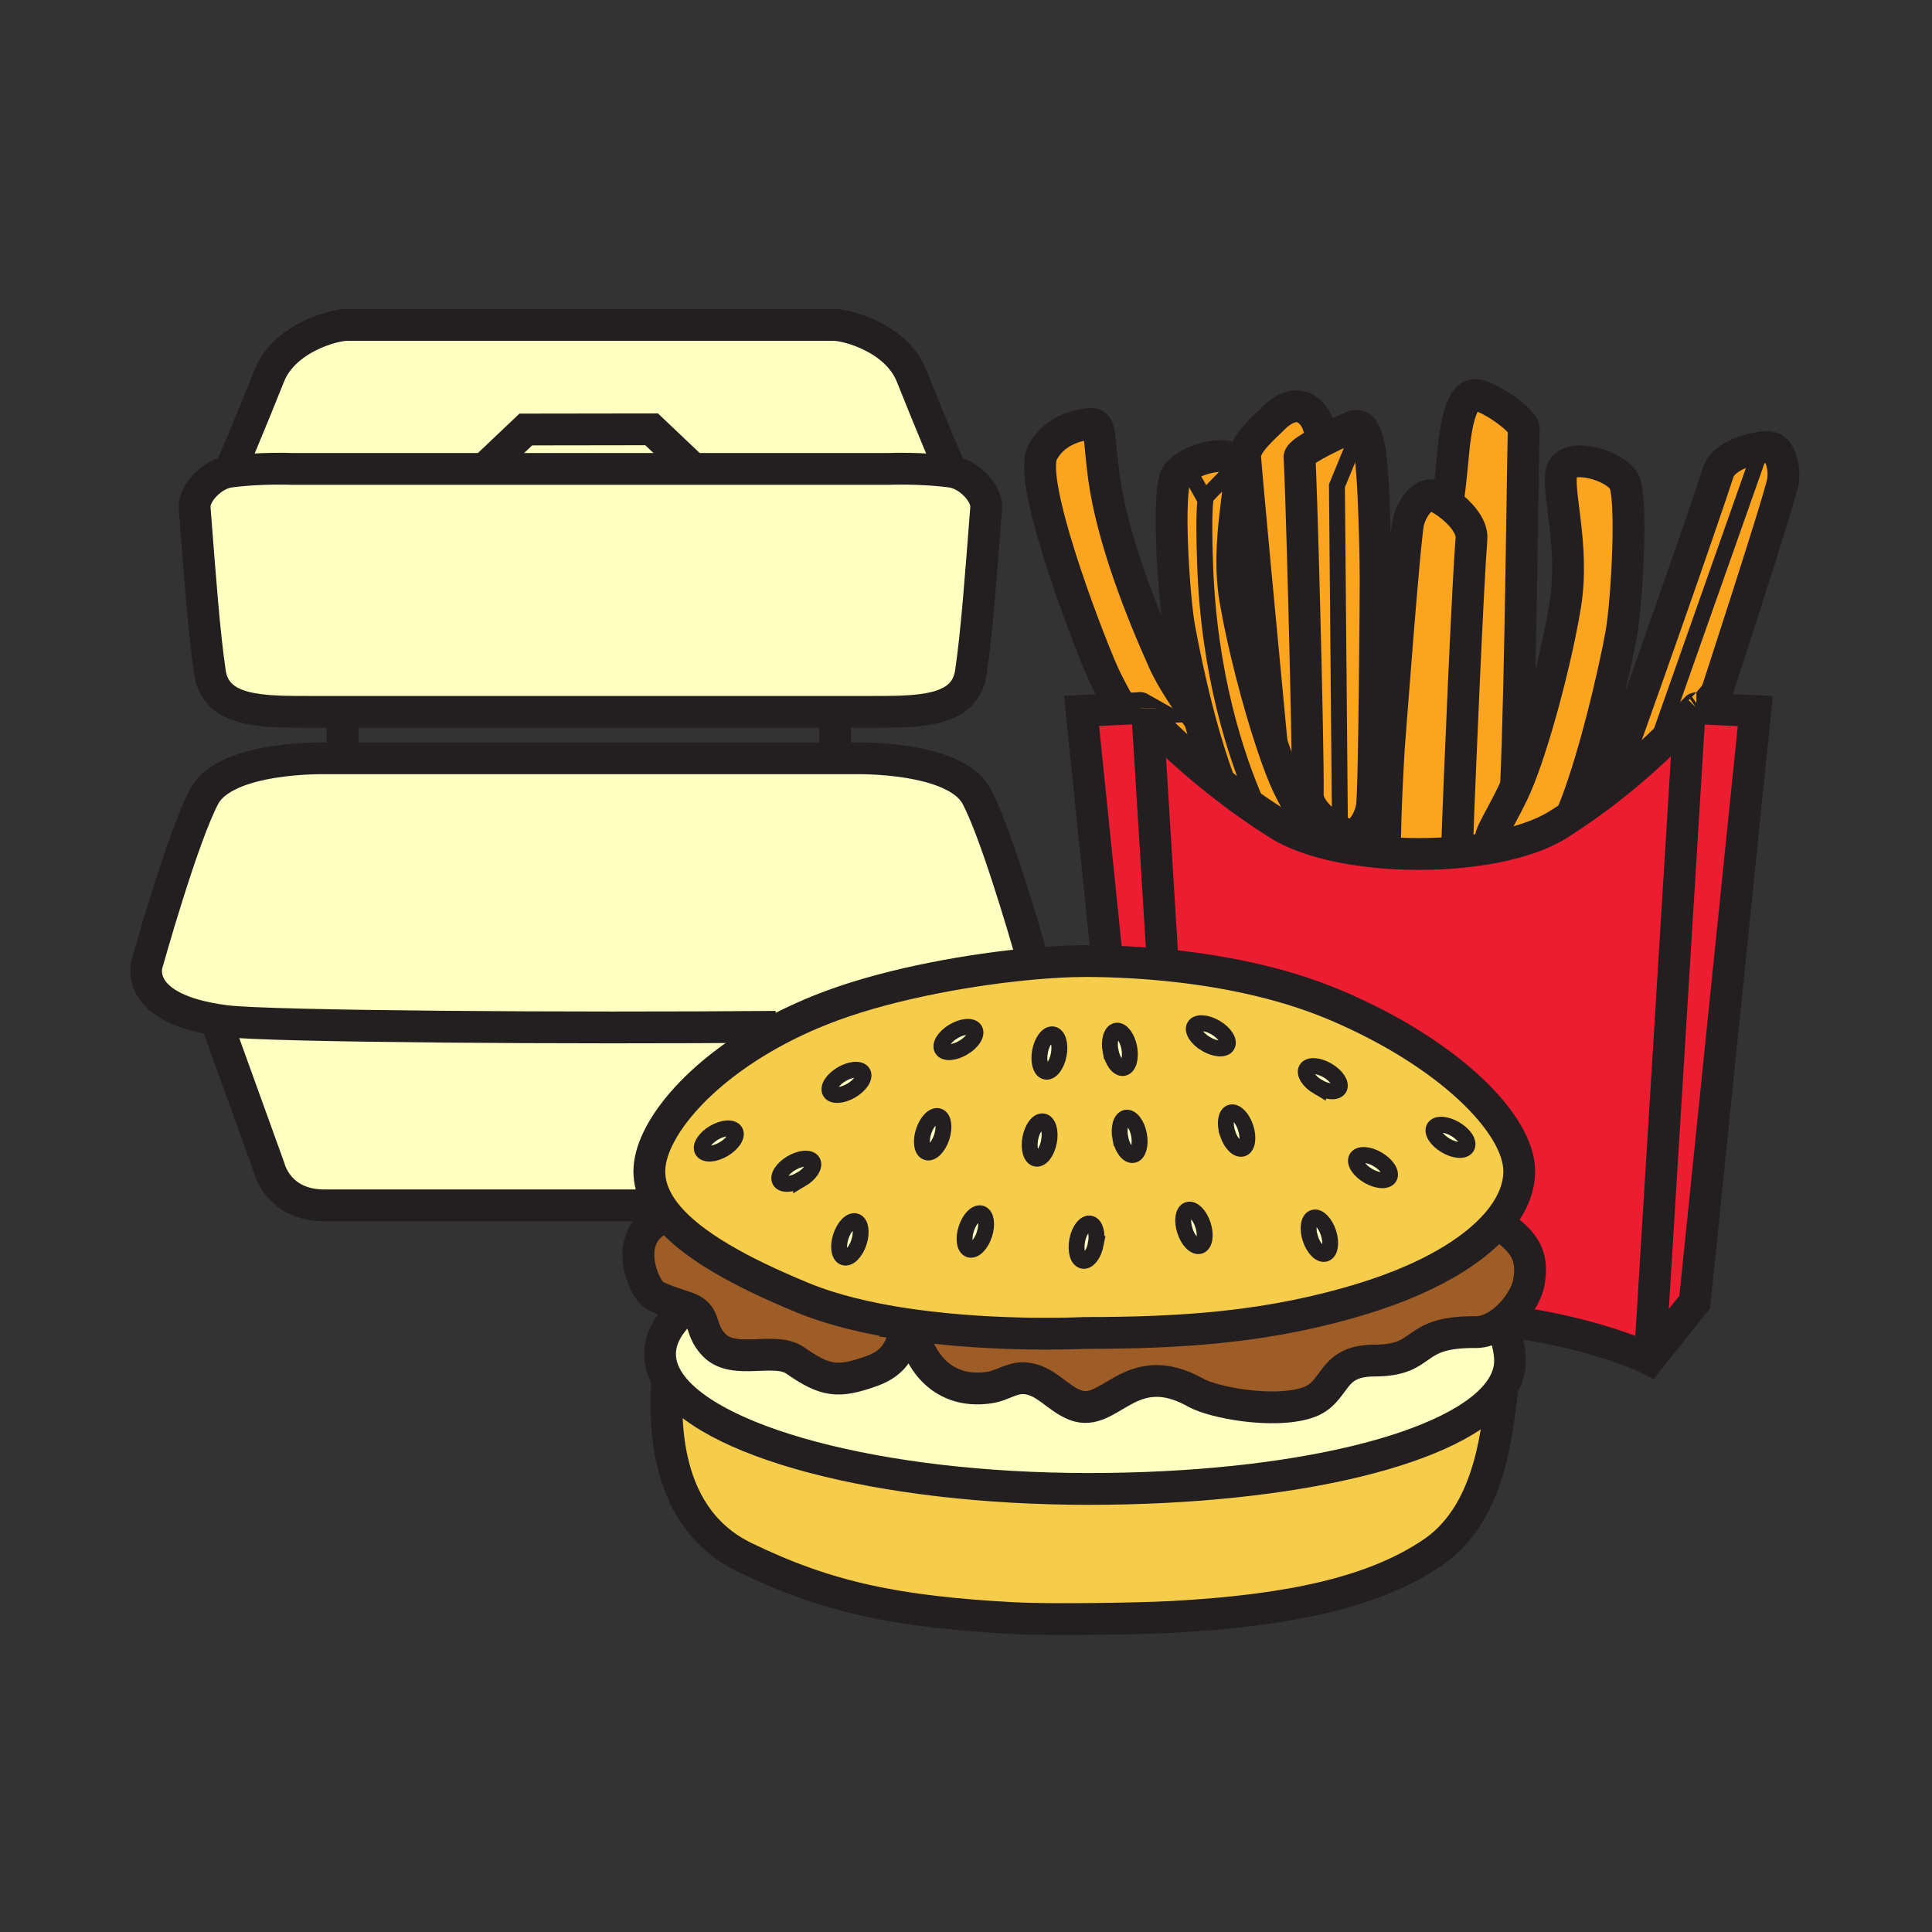 <svg xmlns="http://www.w3.org/2000/svg" width="850.394" height="850.394" overflow="visible"><rect width="100%" height="100%" fill="#333333" stroke="none"/><path fill="#faa41f" d="M746.69 311.75c.029-.02.04-.04.05-.05-.01 0-.04.03-.05.05m-.01.01c-.199.21-.899.93-3.08 3.15-.909.92-2.08 2.11-3.569 3.63-2.65 2.7-6.511 6.63-11.53 11.32l46.37-131.42-.19-1.38c2.221-.33 4.04-.34 5.011-.05 3.81 1.13 5.979 8.26 5.1 14.73-.89 6.47-29.97 95.48-29.97 95.48s-.61 1.83-1.67 4.84z"/><path fill="#faa41f" d="M728.5 329.86a296 296 0 0 1-21.41 18.24l-.01-.01c10.02-26.74 43.45-122.1 49.27-140.31 1.98-6.22 11.86-9.79 18.33-10.72l.19 1.38zm-70.64 43.01-.12-.62c-4.471-2.4.67-7.62 8.24-23.39.42-.88.859-1.84 1.3-2.86 7.47-17.27 17.39-53.87 21.62-79.32 4.479-26.95-4.33-52.2-1.24-59.91 3.1-7.72 22.99-2.07 27.07 4.91 4.069 6.99 1.319 53.59-1.051 66.95-2.68 15.22-12.29 57.66-22.069 80.57l.01.01c-1.82 1.22-3.69 2.43-5.601 3.64-7.139 4.51-16.999 7.85-28.159 10.02"/><path fill="#faa41f" d="m641.62 375.14-.24-2.72c1.12-32.63 4.811-117.13 6.3-135.33.45-5.61-5.239-11.71-10.42-15.48.49-3.93 1.5-12.38 2.34-21.78 1.16-12.96 3.631-25 8.931-25.95s22.72 11.44 22.2 15.01c-.381 2.64-1.301 110.99-3.45 157.11-.44 1.02-.88 1.98-1.3 2.86-7.57 15.77-12.711 20.99-8.24 23.39l.12.62c-5.181 1.01-10.641 1.76-16.241 2.27"/><path fill="#faa41f" d="M637.26 221.61c5.181 3.77 10.87 9.87 10.42 15.48-1.489 18.2-5.18 102.7-6.3 135.33l.24 2.72c-10.49.93-21.47.99-32.021.18v-.01c-.01-18.54 1.71-45.9 1.71-45.9s6.99-93.53 8.62-99.85 6.351-12.04 10.29-11.59c1.421.16 4.151 1.54 7.041 3.64m-54.27-28.02c5.569-2.84 11.16-5.25 11.16-5.25 2.72-1.44 4.46-1.21 5.859.88l-1.89 1.14-9.65 23.48 1.311 148.82-5.09.22c-2.79-2.04-5.49-4.59-7.21-7.33-1.16-1.86-1.87-3.81-1.851-5.75.26-22.42-3.05-144.89-3.67-148.27-.299-1.71 5.351-5.05 11.031-7.94"/><path fill="#faa41f" d="M602.21 194.76c3 10.76 3.29 60.35 3.29 60.35s-.49 93.8-1.69 100.22c-1.189 6.42-5.489 12.46-9.46 12.29-1.79-.07-5.8-1.92-9.659-4.74l5.09-.22-1.311-148.82 9.65-23.48 1.89-1.14c.81 1.21 1.5 3.04 2.2 5.54m-42.48 132.3c-4.381-45.81-11.601-122.81-11.671-126.16-.119-5.83 8.75-13.05 12.36-16.74 5.6-5.67 13.08-8.38 18.41-.09 1.82 2.84 2.189 7.08 4.16 9.52-5.681 2.89-11.33 6.23-11.03 7.94.62 3.38 3.93 125.85 3.67 148.27-.02 1.94.69 3.89 1.851 5.75l-5.03.86c-1.92-3.51-3.83-7.08-5.26-10.03-2.271-4.67-4.851-11.42-7.471-19.32zm-31.64-10.34c-4.31-16.14-7.39-31.54-9-40.29-2.439-13.34-5.45-59.93-1.42-66.94.88-1.53 2.51-3 4.561-4.28l7.909 14.14.75-.77c-.479 1.73-1.229 7.94-.439 30.08 1.72 48.63 13.68 84.48 22.54 104.76l-2.66 1.12c-4.92-3.46-9.5-6.9-13.72-10.24l.109-.14c-3.26-8.64-6.14-18.16-8.63-27.44"/><path fill="#faa41f" d="M579.89 370.17c-6.649-1.97-12.52-4.43-17.22-7.4-4.32-2.73-8.43-5.49-12.34-8.23l2.66-1.12c-8.86-20.28-20.82-56.13-22.54-104.76-.79-22.14-.04-28.35.439-30.08l13.801-14.21c.01.02.01.03.02.05 3.13 7.69-5.54 32.99-.91 59.92 3.26 18.94 9.71 44.03 15.92 62.72 2.62 7.9 5.2 14.65 7.471 19.32 1.43 2.95 3.34 6.52 5.26 10.03 3.18 5.85 6.38 11.51 7.439 13.74z"/><path fill="#faa41f" d="m530.89 218.58-.75.77-7.909-14.14c7.319-4.58 19.949-6.8 22.46-.84zm5.72 125.72c-13.891-10.95-23.87-20.68-28.96-25.84-.98-1-1.811-1.86-2.5-2.59-2.86-3.03-3.44-3.94-3.44-4.18l.28-.01s-.28-.16-.28.01l-7.96.37c-3.74-6.61-6.79-12.47-8.35-16.03-8.24-18.82-33.051-84.52-26.521-96.82 6.54-12.3 21-12.62 21-12.62 5.04-.57 3.67 6.69 6.12 24.06 3.72 26.31 15.94 57.64 26.49 81.06 3.229 7.19 11.08 18.85 15.6 25.01 2.49 9.28 5.37 18.8 8.63 27.44z"/><path fill="#ed1d31" d="m726.46 593.86 1.83 1.449-2.3 2.9s-21.891-11.03-60.94-16.44l-3.649-.029c5.949-4.61 10.52-11.76 11.51-17.141 2.38-12.869-2.8-18.609-13.8-26.34 6.29-7.37 9.6-15.08 9.6-22.729 0-20.86-31.08-51.96-80.7-73.03-24.979-10.62-52.8-15.61-76.18-17.83l-6.68-108.8c.689.73 1.52 1.59 2.5 2.59 5.09 5.16 15.069 14.89 28.96 25.84 4.22 3.34 8.8 6.78 13.72 10.24 3.91 2.74 8.02 5.5 12.34 8.23 4.7 2.97 10.57 5.43 17.22 7.4 8.841 2.6 19.061 4.32 29.71 5.15 10.551.81 21.53.75 32.021-.18 5.6-.51 11.06-1.26 16.24-2.27 11.159-2.17 21.02-5.51 28.159-10.02a278 278 0 0 0 21.071-14.75 296 296 0 0 0 21.41-18.24c5.02-4.69 8.88-8.62 11.53-11.32 1.489-1.52 2.66-2.71 3.569-3.63z"/><path fill="#9e5c26" d="M659.11 538.26c11 7.73 16.18 13.471 13.8 26.34-.99 5.381-5.561 12.53-11.51 17.141-.46.35-.931.689-1.4 1.01-3.26 2.22-6.86 3.64-10.47 3.6-29.32-.29-20.95 12.53-44.721 12.53-19.869 0-16.109 14.28-29.479 18.58-15.03 4.85-41.21-.08-49.03-4.47-28.92-16.21-37.71 11.54-53.109 5.43-7.801-3.09-12.74-10.51-21.011-11.65-6.359-.909-10.359 2.881-16.04 3.86-18.87 3.24-31.08-8.79-34.51-26.03l.19-1.33c38.39 5.36 75.28 3.45 75.28 3.45 43.471 0 82.41-2.479 124.141-15.52C628.37 562.71 648.22 551 659.11 538.26"/><path fill="#ed1d31" d="m476.06 312.89 17.69-.83 7.96-.37c0 .24.58 1.15 3.44 4.18l6.68 108.8c-9.12-.87-17.561-1.32-24.89-1.52l.09-3.25zm277.09-.83 19.47.91-26.65 260.05-17.68 22.29-1.83-1.449 17.14-278.95a418 418 0 0 0 3.08-3.15z"/><path fill="#9e5c26" d="M302.1 575.5c-.01-.01-.01-.01-.02-.01-5.08-1.71-13.21-4.16-15.31-6.46-5.09-5.57-12.7-27.36 7.17-33.74 10.73 12.76 31.56 24.47 59.34 35.91 13.52 5.569 29.43 9.22 45.26 11.6l-.04.24c-1.15 10.1-4.63 16.79-14.77 20.43-15.12 5.42-20.46 4.521-33.82-4.71-9.02-6.22-26.84 2.41-35.63-6.76-7.06-7.37-2.84-13.34-12.18-16.5"/><path fill="#f6cc4b" d="m660.51 611.49.76.149c-2.22 13.61-3.59 53.33-30.619 71.7-26.101 17.75-63.45 25.59-114.92 28.37-15.471.83-54.11 1.37-69.58.54-51.48-2.78-81.99-9.09-118.51-26.82-39.19-19.05-34.08-67.979-34.08-78.76 15.95 27.69 93.01 48.7 185.65 48.7 90.389.001 163.479-17.779 181.299-43.879"/><path fill="#ffffc2" d="M383.73 603.47c10.14-3.64 13.62-10.33 14.77-20.43l.04-.24c1.09.16 2.19.32 3.28.47l-.19 1.33c3.43 17.24 15.64 29.271 34.51 26.03 5.681-.979 9.681-4.77 16.04-3.86 8.271 1.141 13.21 8.561 21.011 11.65 15.399 6.11 24.189-21.64 53.109-5.43 7.82 4.39 34 9.319 49.03 4.47 13.37-4.3 9.61-18.58 29.479-18.58 23.771 0 15.4-12.82 44.721-12.53 3.609.04 7.21-1.38 10.47-3.6l.49.71c2.74 4.021 4.18 11.2 4.18 15.49 0 4.35-1.43 8.55-4.16 12.54-17.819 26.1-90.91 43.88-181.3 43.88-92.64 0-169.7-21.01-185.65-48.7-2-3.45-3.04-7.01-3.04-10.65 0-7.22 4.08-14.13 11.58-20.52 9.34 3.16 5.12 9.13 12.18 16.5 8.79 9.17 26.61.54 35.63 6.76 13.36 9.23 18.7 10.13 33.82 4.71m79.76-148.16c2.26.44 3.39 4.46 2.51 8.99-.87 4.53-3.42 7.84-5.68 7.391-2.261-.431-3.4-4.45-2.521-8.971.881-4.53 3.421-7.84 5.691-7.41m121.23 87.3c1.42 4.38.82 8.51-1.37 9.22-2.189.729-5.14-2.25-6.569-6.62-1.44-4.38-.82-8.51 1.38-9.229 2.179-.721 5.109 2.239 6.559 6.629m-.36-71.41c3.979 2.34 6.239 5.85 5.08 7.84-1.181 1.99-5.351 1.7-9.32-.65-3.96-2.33-6.24-5.85-5.07-7.83s5.34-1.69 9.31.64m-152.44 62.95c2.18.71 2.79 4.85 1.36 9.229-1.45 4.38-4.391 7.34-6.57 6.62-2.19-.71-2.8-4.85-1.37-9.22 1.44-4.389 4.37-7.359 6.58-6.629m69.41-34.76c.87 4.53-.26 8.551-2.51 8.98-2.28.45-4.82-2.87-5.69-7.4-.88-4.52.25-8.55 2.521-8.989 2.269-.431 4.809 2.889 5.679 7.409m-143.64 11.92c1.17 2-1.1 5.5-5.07 7.841-3.98 2.34-8.14 2.619-9.31.64-1.17-1.99 1.1-5.5 5.07-7.84 3.97-2.331 8.15-2.631 9.31-.641m22.09-39.13c1.17 1.98-1.1 5.5-5.07 7.83-3.97 2.34-8.14 2.62-9.31.641-1.17-1.99 1.1-5.49 5.07-7.83 3.98-2.341 8.15-2.621 9.31-.641m155.3-19.85c3.97 2.35 6.25 5.85 5.07 7.84-1.16 1.98-5.341 1.69-9.311-.65-3.97-2.329-6.24-5.84-5.06-7.829 1.171-1.981 5.331-1.701 9.301.639m-55.24 86.23c2.26.44 3.38 4.46 2.51 8.99-.869 4.521-3.409 7.84-5.68 7.4-2.26-.431-3.38-4.46-2.52-8.99.87-4.52 3.42-7.83 5.69-7.4m-156.26-40.57c1.17 1.979-1.1 5.49-5.08 7.83-3.97 2.34-8.14 2.62-9.31.63-1.17-1.97 1.1-5.48 5.08-7.83 3.97-2.34 8.14-2.62 9.31-.63m135.61-4.38c2.25.43 3.38 4.449 2.51 8.979s-3.41 7.83-5.67 7.4c-2.261-.431-3.391-4.46-2.521-8.99.871-4.519 3.411-7.839 5.681-7.389m70.31 45.55c1.42 4.38.82 8.51-1.38 9.24-2.18.71-5.13-2.25-6.55-6.641-1.44-4.38-.83-8.52 1.35-9.229 2.19-.72 5.15 2.25 6.58 6.63m-100.44-85.85c1.171 1.98-1.1 5.5-5.08 7.83-3.96 2.351-8.13 2.63-9.3.641-1.17-1.98 1.11-5.49 5.07-7.83 3.98-2.341 8.14-2.631 9.31-.641m119.21 43.03c1.44 4.37.82 8.5-1.359 9.24-2.19.71-5.141-2.26-6.57-6.64-1.42-4.381-.83-8.521 1.37-9.23 2.189-.72 5.129 2.25 6.559 6.63m92.29.67c3.98 2.33 6.25 5.84 5.08 7.83s-5.33 1.71-9.3-.64c-3.979-2.34-6.25-5.851-5.08-7.82 1.17-1.99 5.33-1.71 9.3.63m-263.87 40.58c2.19.72 2.8 4.851 1.37 9.23-1.44 4.38-4.38 7.35-6.57 6.63-2.19-.71-2.8-4.851-1.37-9.22 1.44-4.39 4.38-7.35 6.57-6.64"/><path fill="#f6cc4b" d="M511.83 424.67c23.38 2.22 51.2 7.21 76.18 17.83 49.62 21.07 80.7 52.17 80.7 73.03 0 7.649-3.31 15.359-9.6 22.729-10.891 12.74-30.74 24.45-57.87 32.94-41.73 13.04-80.67 15.52-124.141 15.52 0 0-36.89 1.91-75.28-3.45-1.09-.149-2.19-.31-3.28-.47-15.83-2.38-31.74-6.03-45.26-11.6-27.78-11.44-48.61-23.15-59.34-35.91-1.79-2.12-3.3-4.28-4.51-6.47-2.38-4.28-3.62-8.7-3.62-13.261 0-17.27 20.61-43.279 56.41-62.25 7.45-3.949 15.56-7.59 24.28-10.79 27.13-9.949 61.69-15.93 87.84-18.299 8.72-.79 16.5-1.18 22.76-1.18l.32-.02c2.9 0 6.09.04 9.521.13 7.33.201 15.77.651 24.89 1.521m133.81 80.17c1.17-1.99-1.1-5.5-5.08-7.83-3.97-2.34-8.13-2.62-9.3-.63-1.17 1.97 1.101 5.48 5.08 7.82 3.97 2.35 8.13 2.63 9.3.64m-34.1 13.33c1.15-1.979-1.12-5.49-5.09-7.83-3.97-2.33-8.13-2.62-9.311-.63-1.159 1.99 1.11 5.49 5.08 7.83 3.971 2.33 8.141 2.61 9.321.63m-22.1-39.13c1.159-1.99-1.101-5.5-5.08-7.84-3.971-2.33-8.141-2.62-9.311-.641s1.11 5.5 5.07 7.83c3.971 2.351 8.141 2.641 9.321.651m-6.09 72.79c2.19-.71 2.79-4.84 1.37-9.22-1.45-4.391-4.38-7.351-6.56-6.63-2.2.72-2.82 4.85-1.38 9.229 1.43 4.371 4.38 7.351 6.57 6.621m-36.44-46.25c2.18-.74 2.8-4.87 1.359-9.24-1.43-4.38-4.369-7.35-6.56-6.63-2.2.71-2.79 4.85-1.37 9.23 1.431 4.38 4.381 7.35 6.571 6.64m-6.76-45.41c1.18-1.99-1.101-5.49-5.07-7.84-3.97-2.34-8.13-2.62-9.3-.64-1.181 1.989 1.09 5.5 5.06 7.829 3.97 2.341 8.15 2.631 9.31.651m-12.03 88.23c2.2-.73 2.8-4.86 1.38-9.24-1.43-4.38-4.39-7.351-6.58-6.63-2.18.71-2.79 4.85-1.35 9.229 1.42 4.391 4.37 7.351 6.55 6.641m-29.3-40.03c2.25-.43 3.38-4.45 2.51-8.98-.87-4.52-3.41-7.84-5.68-7.409-2.271.439-3.4 4.47-2.521 8.989.871 4.53 3.411 7.85 5.691 7.4m-4.3-38.29c2.271-.42 3.391-4.46 2.521-8.99-.88-4.51-3.43-7.83-5.68-7.399-2.271.439-3.4 4.47-2.53 8.989.889 4.53 3.419 7.85 5.689 7.4m-12.17 77.47c.87-4.53-.25-8.55-2.51-8.99-2.27-.43-4.82 2.881-5.689 7.4-.86 4.53.26 8.56 2.52 8.99 2.269.44 4.809-2.88 5.679-7.4M466 464.3c.88-4.53-.25-8.55-2.51-8.99-2.271-.43-4.811 2.881-5.69 7.41-.88 4.521.26 8.54 2.521 8.971 2.259.449 4.809-2.861 5.679-7.391m-4.3 38.29c.87-4.53-.26-8.55-2.51-8.979-2.271-.45-4.811 2.87-5.681 7.39-.87 4.53.26 8.56 2.521 8.99 2.26.429 4.8-2.871 5.67-7.401m-28.42 40.79c1.43-4.38.819-8.52-1.36-9.229-2.21-.73-5.14 2.239-6.58 6.63-1.43 4.37-.82 8.51 1.37 9.22 2.18.719 5.12-2.241 6.57-6.621m-9.3-82.24c3.98-2.33 6.25-5.85 5.08-7.83-1.17-1.989-5.33-1.699-9.31.641-3.96 2.34-6.24 5.85-5.07 7.83 1.17 1.989 5.34 1.709 9.3-.641m-9.48 39.42c1.42-4.39.82-8.52-1.37-9.229-2.19-.73-5.13 2.24-6.57 6.62-1.43 4.38-.82 8.52 1.37 9.24 2.18.709 5.13-2.251 6.57-6.631m-39.79-20.55c3.97-2.33 6.24-5.85 5.07-7.83-1.16-1.979-5.33-1.699-9.31.641-3.97 2.34-6.24 5.84-5.07 7.83 1.17 1.979 5.34 1.699 9.31-.641m3.35 66.81c1.43-4.38.82-8.511-1.37-9.23-2.19-.71-5.13 2.25-6.57 6.641-1.43 4.369-.82 8.51 1.37 9.22 2.19.719 5.13-2.251 6.57-6.631m-25.44-27.67c3.97-2.341 6.24-5.841 5.07-7.841-1.16-1.989-5.34-1.689-9.31.641-3.97 2.34-6.24 5.85-5.07 7.84 1.17 1.98 5.33 1.7 9.31-.64m-34.12-13.33c3.98-2.34 6.25-5.851 5.08-7.83-1.17-1.99-5.34-1.71-9.31.63-3.98 2.35-6.25 5.86-5.08 7.83 1.17 1.99 5.34 1.71 9.31-.63"/><path fill="#ffffc2" d="M413.13 491.33c2.19.71 2.79 4.84 1.37 9.229-1.44 4.381-4.39 7.341-6.57 6.631-2.19-.721-2.8-4.86-1.37-9.24 1.44-4.38 4.38-7.35 6.57-6.62m83.91-30.24c.87 4.53-.25 8.57-2.521 8.99-2.27.45-4.8-2.87-5.689-7.4-.87-4.52.26-8.55 2.53-8.989 2.25-.431 4.8 2.889 5.68 7.399m109.41 49.25c3.97 2.34 6.24 5.851 5.09 7.83-1.18 1.98-5.35 1.7-9.32-.63-3.97-2.34-6.239-5.84-5.08-7.83 1.18-1.99 5.34-1.7 9.31.63m-320.89 20.21H142.7c-20.43 0-24.24-16.62-24.24-16.62l-23.53-65.14c1.45.24 2.96.46 4.55.66 19.5 2.439 153.9 3.28 242.01 2.51l.73 1.35c-35.8 18.971-56.41 44.98-56.41 62.25 0 4.561 1.24 8.98 3.62 13.261z"/><path fill="#ffffc2" d="M367.54 333.78h9.5s43.25-.95 52.77 16.64c8.091 14.97 20.671 57.87 24.221 70.27l.31 3.53c-26.149 2.37-60.71 8.35-87.84 18.299-8.72 3.2-16.83 6.841-24.28 10.79l-.73-1.35c-88.11.771-222.51-.07-242.01-2.51-1.59-.2-3.1-.42-4.55-.66-36.77-6.06-30.18-24.7-30.18-24.7s15.69-56.09 25.2-73.67c9.5-17.59 52.75-16.64 52.75-16.64H367.54zM305.1 206.32v.08h-91.96l18.3-17.35 55.37-.08z"/><path fill="#ffffc2" d="M101.1 207.61h.01c13.52-1.79 27.33-1.21 27.33-1.21h262.87s13.81-.58 27.33 1.21h.01c7.87 1.05 15.92 9.68 15.43 15.9-2.54 32.79-4.23 55.46-6.74 72.49-2.6 17.63-23.21 17.34-44.59 17.34H137c-21.39 0-41.99.29-44.59-17.34-2.51-17.03-4.21-39.7-6.74-72.49-.48-6.22 7.56-14.85 15.43-15.9"/><path fill="#ffffc2" d="M401.29 165.52c8.14 20.47 15.16 36.98 17.35 42.09-13.52-1.79-27.33-1.21-27.33-1.21H305.1v-.08l-18.29-17.35-55.37.08-18.3 17.35h-84.7s-13.81-.58-27.33 1.21c2.18-5.11 9.2-21.62 17.35-42.09 6.73-16.9 28.52-22.5 34.22-22.5h214.38c5.71 0 27.5 5.6 34.23 22.5"/><g fill="none" stroke="#231f20"><path stroke-width="14" d="M341.49 451.96c-88.11.771-222.51-.07-242.01-2.51-1.59-.2-3.1-.42-4.55-.66-36.77-6.06-30.18-24.7-30.18-24.7s15.69-56.09 25.2-73.67c9.5-17.59 52.75-16.64 52.75-16.64h234.34s43.25-.95 52.77 16.64c8.091 14.97 20.671 57.87 24.221 70.27"/><path stroke-width="14" d="m94.93 448.79 23.53 65.14s3.81 16.62 24.24 16.62h142.86m133.09-322.94c.45 1.07.7 1.64.7 1.64m-318.24-1.64c2.18-5.11 9.2-21.62 17.35-42.09 6.73-16.9 28.52-22.5 34.22-22.5h214.38c5.71 0 27.5 5.6 34.23 22.5 8.14 20.47 15.16 36.98 17.35 42.09m-318.24 1.64s.25-.57.7-1.64"/><path stroke-width="14" d="M150.8 313.34H137c-21.39 0-41.99.29-44.59-17.34-2.51-17.03-4.21-39.7-6.74-72.49-.48-6.22 7.56-14.85 15.43-15.9h.01c13.52-1.79 27.33-1.21 27.33-1.21h262.87s13.81-.58 27.33 1.21h.01c7.87 1.05 15.92 9.68 15.43 15.9-2.54 32.79-4.23 55.46-6.74 72.49-2.6 17.63-23.21 17.34-44.59 17.34z"/><path stroke-width="14" d="m305.1 206.32-18.29-17.35-55.37.08-18.3 17.35M150.8 317.14v17.03m216.74-17.03v17.03m34.28 249.1c38.39 5.36 75.28 3.45 75.28 3.45 43.471 0 82.41-2.479 124.141-15.52 27.13-8.49 46.979-20.2 57.87-32.94 6.29-7.37 9.6-15.08 9.6-22.729 0-20.86-31.08-51.96-80.7-73.03-24.979-10.62-52.8-15.61-76.18-17.83-9.12-.87-17.561-1.32-24.89-1.52-3.431-.09-6.62-.13-9.521-.13l-.32.02c-6.26 0-14.04.39-22.76 1.18-26.149 2.37-60.71 8.35-87.84 18.299-8.72 3.2-16.83 6.841-24.28 10.79-35.8 18.971-56.41 44.98-56.41 62.25 0 4.561 1.24 8.98 3.62 13.261 1.21 2.189 2.72 4.35 4.51 6.47 10.73 12.76 31.56 24.47 59.34 35.91 13.52 5.569 29.43 9.22 45.26 11.6 1.09.159 2.19.319 3.28.469zm-108.26 23.4c0 10.78-5.11 59.71 34.08 78.76 36.52 17.73 67.03 24.04 118.51 26.82 15.47.83 54.109.29 69.58-.54 51.47-2.78 88.819-10.62 114.92-28.37 27.029-18.37 28.399-58.09 30.619-71.7"/><path stroke-width="7" d="M352.62 519.15c-3.98 2.34-8.14 2.619-9.31.64-1.17-1.99 1.1-5.5 5.07-7.84 3.97-2.33 8.15-2.63 9.31-.641 1.17 2.001-1.1 5.501-5.07 7.841zm-34.12-13.33c-3.97 2.34-8.14 2.62-9.31.63-1.17-1.97 1.1-5.48 5.08-7.83 3.97-2.34 8.14-2.62 9.31-.63 1.17 1.98-1.1 5.49-5.08 7.83zm56.21-25.81c-3.97 2.34-8.14 2.62-9.31.641-1.17-1.99 1.1-5.49 5.07-7.83 3.98-2.34 8.15-2.62 9.31-.641 1.17 1.98-1.1 5.5-5.07 7.83zm49.27-18.87c-3.96 2.351-8.13 2.63-9.3.641-1.17-1.98 1.11-5.49 5.07-7.83 3.98-2.34 8.14-2.63 9.31-.641 1.17 1.98-1.1 5.5-5.08 7.83zm37.72 41.45c-.87 4.53-3.41 7.83-5.67 7.4-2.261-.431-3.391-4.46-2.521-8.99.87-4.52 3.41-7.84 5.681-7.39 2.25.43 3.38 4.45 2.51 8.98zm20.65 44.96c-.869 4.521-3.409 7.84-5.68 7.4-2.26-.431-3.38-4.46-2.52-8.99.869-4.52 3.42-7.83 5.689-7.4 2.261.44 3.381 4.46 2.511 8.99zM466 464.3c-.87 4.53-3.42 7.84-5.68 7.391-2.261-.431-3.4-4.45-2.521-8.971.88-4.529 3.42-7.84 5.69-7.41 2.261.44 3.391 4.46 2.511 8.99zm-87.94 82.52c-1.44 4.38-4.38 7.35-6.57 6.63-2.19-.71-2.8-4.851-1.37-9.22 1.44-4.391 4.38-7.351 6.57-6.641 2.19.721 2.8 4.851 1.37 9.231zm55.22-3.44c-1.45 4.38-4.391 7.34-6.57 6.62-2.19-.71-2.8-4.85-1.37-9.22 1.44-4.391 4.37-7.36 6.58-6.63 2.18.71 2.79 4.85 1.36 9.23zm-18.78-42.82c-1.44 4.381-4.39 7.341-6.57 6.631-2.19-.721-2.8-4.86-1.37-9.24 1.44-4.38 4.38-7.351 6.57-6.62 2.19.709 2.79 4.839 1.37 9.229zm187.72 16.98c3.971 2.33 8.141 2.61 9.32.63 1.15-1.979-1.12-5.49-5.09-7.83-3.97-2.33-8.13-2.62-9.311-.63-1.159 1.99 1.111 5.49 5.081 7.83zm34.12-13.34c3.97 2.35 8.13 2.63 9.3.64s-1.1-5.5-5.08-7.83c-3.97-2.34-8.13-2.62-9.3-.63-1.17 1.97 1.1 5.48 5.08 7.82zm-56.22-25.81c3.97 2.351 8.14 2.641 9.32.65 1.159-1.99-1.101-5.5-5.08-7.84-3.971-2.33-8.141-2.62-9.311-.641-1.169 1.981 1.111 5.501 5.071 7.831zm-49.28-18.87c3.97 2.341 8.15 2.631 9.311.65 1.18-1.99-1.101-5.49-5.07-7.84-3.97-2.34-8.13-2.62-9.3-.64-1.181 1.99 1.089 5.5 5.059 7.83zm-37.71 41.45c.87 4.53 3.41 7.851 5.69 7.4 2.25-.43 3.38-4.45 2.51-8.98-.87-4.52-3.41-7.84-5.68-7.409-2.27.439-3.4 4.469-2.52 8.989zm-4.3-38.29c.89 4.53 3.42 7.851 5.689 7.4 2.271-.42 3.391-4.46 2.521-8.99-.88-4.51-3.43-7.83-5.68-7.399-2.27.439-3.4 4.469-2.53 8.989zm87.95 82.53c1.43 4.37 4.38 7.35 6.569 6.62 2.19-.71 2.79-4.84 1.37-9.22-1.45-4.391-4.38-7.351-6.56-6.63-2.199.72-2.819 4.85-1.379 9.23zm-55.21-3.45c1.42 4.391 4.37 7.351 6.55 6.641 2.2-.73 2.8-4.86 1.38-9.24-1.43-4.38-4.39-7.351-6.58-6.63-2.18.709-2.79 4.849-1.35 9.229zm18.77-42.82c1.43 4.38 4.38 7.35 6.57 6.64 2.18-.74 2.8-4.87 1.359-9.24-1.43-4.38-4.369-7.35-6.56-6.63-2.199.71-2.789 4.85-1.369 9.23z"/><path stroke-width="14" d="M297.08 534.46c-1.12.24-2.16.51-3.14.83-19.87 6.38-12.26 28.17-7.17 33.74 2.1 2.3 10.23 4.75 15.31 6.46.01 0 .01 0 .02.01 9.34 3.16 5.12 9.13 12.18 16.5 8.79 9.17 26.61.54 35.63 6.76 13.36 9.23 18.7 10.13 33.82 4.71 10.14-3.64 13.62-10.33 14.77-20.43m3.13 1.56c3.43 17.24 15.64 29.271 34.51 26.03 5.681-.979 9.681-4.77 16.04-3.86 8.271 1.141 13.21 8.561 21.011 11.65 15.399 6.11 24.189-21.64 53.109-5.43 7.82 4.39 34 9.319 49.03 4.47 13.37-4.3 9.61-18.58 29.479-18.58 23.771 0 15.4-12.82 44.721-12.53 3.609.04 7.21-1.38 10.47-3.6.47-.32.94-.66 1.4-1.01 5.949-4.61 10.52-11.76 11.51-17.141 2.38-12.869-2.8-18.609-13.8-26.34-.48-.34-.98-.68-1.48-1.029"/><path stroke-width="14" d="M660.49 583.46c2.74 4.021 4.18 11.2 4.18 15.49 0 4.35-1.43 8.55-4.16 12.54-17.819 26.1-90.91 43.88-181.3 43.88-92.64 0-169.7-21.01-185.65-48.7-2-3.45-3.04-7.01-3.04-10.65 0-7.22 4.08-14.13 11.58-20.52.21-.18.42-.36.64-.54m202.35-260.13.06 1.04 6.68 108.8.03.43m-10.15-113.41-7.96.37-17.69.83 10.97 107.01m14.68-108.21c0-.17.28-.01.28-.01z"/><path stroke-width="14" d="M746.68 311.76c-.199.21-.899.93-3.08 3.15-.909.92-2.08 2.11-3.569 3.63-2.65 2.7-6.511 6.63-11.53 11.32a296 296 0 0 1-21.41 18.24 277 277 0 0 1-21.071 14.75c-7.14 4.51-17 7.85-28.159 10.02-5.181 1.01-10.641 1.76-16.24 2.27-10.49.93-21.47.99-32.021.18-10.649-.83-20.869-2.55-29.71-5.15-6.649-1.97-12.52-4.43-17.22-7.4-4.32-2.73-8.43-5.49-12.34-8.23-4.92-3.46-9.5-6.9-13.72-10.24-13.891-10.95-23.87-20.68-28.96-25.84-.98-1-1.811-1.86-2.5-2.59-2.86-3.03-3.44-3.94-3.44-4.18m163.34 270.08c39.05 5.41 60.94 16.44 60.94 16.44l2.3-2.9 17.68-22.29 26.65-260.049-19.47-.91s-6.471-.3-6.46-.31c0 .01-.011.01 0 0 .01-.02.04-.05.06-.06l-.01.01c-.01.01-.021.03-.05.05m-3.09 3.159-17.14 278.95"/><path stroke-width="14" d="M691.61 359.2c9.779-22.91 19.39-65.35 22.069-80.57 2.37-13.36 5.12-59.96 1.051-66.95-4.08-6.98-23.971-12.63-27.07-4.91-3.09 7.71 5.72 32.96 1.24 59.91-4.23 25.45-14.15 62.05-21.62 79.32-.44 1.02-.88 1.98-1.3 2.86-7.57 15.77-12.711 20.99-8.24 23.39m49.34-24.16c10.02-26.74 43.45-122.1 49.27-140.31 1.98-6.22 11.86-9.79 18.33-10.72 2.221-.33 4.04-.34 5.011-.05 3.81 1.13 5.979 8.26 5.1 14.73-.89 6.47-29.97 95.48-29.97 95.48s-.61 1.83-1.67 4.84v.01"/><path stroke-width="7" d="M774.87 198.44 728.5 329.86"/><path stroke-width="14" d="M667.28 346c2.149-46.12 3.069-154.47 3.45-157.11.52-3.57-16.9-15.96-22.2-15.01s-7.771 12.99-8.931 25.95c-.84 9.4-1.85 17.85-2.34 21.78-.189 1.5-.3 2.34-.3 2.34"/><path stroke-width="14" d="M641.38 372.42c1.12-32.63 4.811-117.13 6.3-135.33.45-5.61-5.239-11.71-10.42-15.48-2.89-2.1-5.62-3.48-7.04-3.64-3.939-.45-8.66 5.27-10.29 11.59s-8.62 99.85-8.62 99.85-1.72 27.36-1.71 45.9m-80.91-57.79c-.19-.25-.391-.52-.601-.8-4.52-6.16-12.37-17.82-15.6-25.01-10.55-23.42-22.771-54.75-26.49-81.06-2.45-17.37-1.08-24.63-6.12-24.06 0 0-14.46.32-21 12.62-6.53 12.3 18.28 78 26.521 96.82 1.56 3.56 4.609 9.42 8.35 16.03m89.85-117.81c-.22-.2-.43-.42-.609-.66-1.971-2.44-2.34-6.68-4.16-9.52-5.33-8.29-12.811-5.58-18.41.09-3.61 3.69-12.479 10.91-12.36 16.74.07 3.35 7.29 80.35 11.671 126.16v.01"/><path stroke-width="14" d="M600.01 189.22c-1.399-2.09-3.14-2.32-5.859-.88 0 0-5.591 2.41-11.16 5.25-5.681 2.89-11.33 6.23-11.03 7.94.62 3.38 3.93 125.85 3.67 148.27-.02 1.94.69 3.89 1.851 5.75 1.72 2.74 4.42 5.29 7.21 7.33 3.859 2.82 7.869 4.67 9.659 4.74 3.971.17 8.271-5.87 9.46-12.29 1.2-6.42 1.69-100.22 1.69-100.22s-.29-49.59-3.29-60.35c-.701-2.5-1.391-4.33-2.201-5.54z"/><path stroke-width="7" d="m589.78 362.66-1.31-148.82 9.65-23.48"/><path stroke-width="14" d="M536.72 344.16c-3.26-8.64-6.14-18.16-8.63-27.44-4.31-16.14-7.39-31.54-9-40.29-2.439-13.34-5.45-59.93-1.42-66.94.88-1.53 2.51-3 4.561-4.28 7.319-4.58 19.949-6.8 22.46-.84.01.02.01.03.02.05 3.13 7.69-5.54 32.99-.91 59.92 3.26 18.94 9.71 44.03 15.92 62.72 2.62 7.9 5.2 14.65 7.471 19.32 1.43 2.95 3.34 6.52 5.26 10.03 3.18 5.85 6.38 11.51 7.439 13.74"/><path stroke-width="7" d="M553.41 354.37c-.141-.31-.28-.63-.42-.95-8.86-20.28-20.82-56.13-22.54-104.76-.79-22.14-.04-28.35.439-30.08.181-.67.32-.68.32-.68"/><path stroke-width="7" d="m548.06 200.9-3.37 3.47-13.8 14.21-.75.77-7.91-14.14-1.53-2.74"/></g><path fill="none" d="M0 0h850.394v850.394H0z"/></svg>